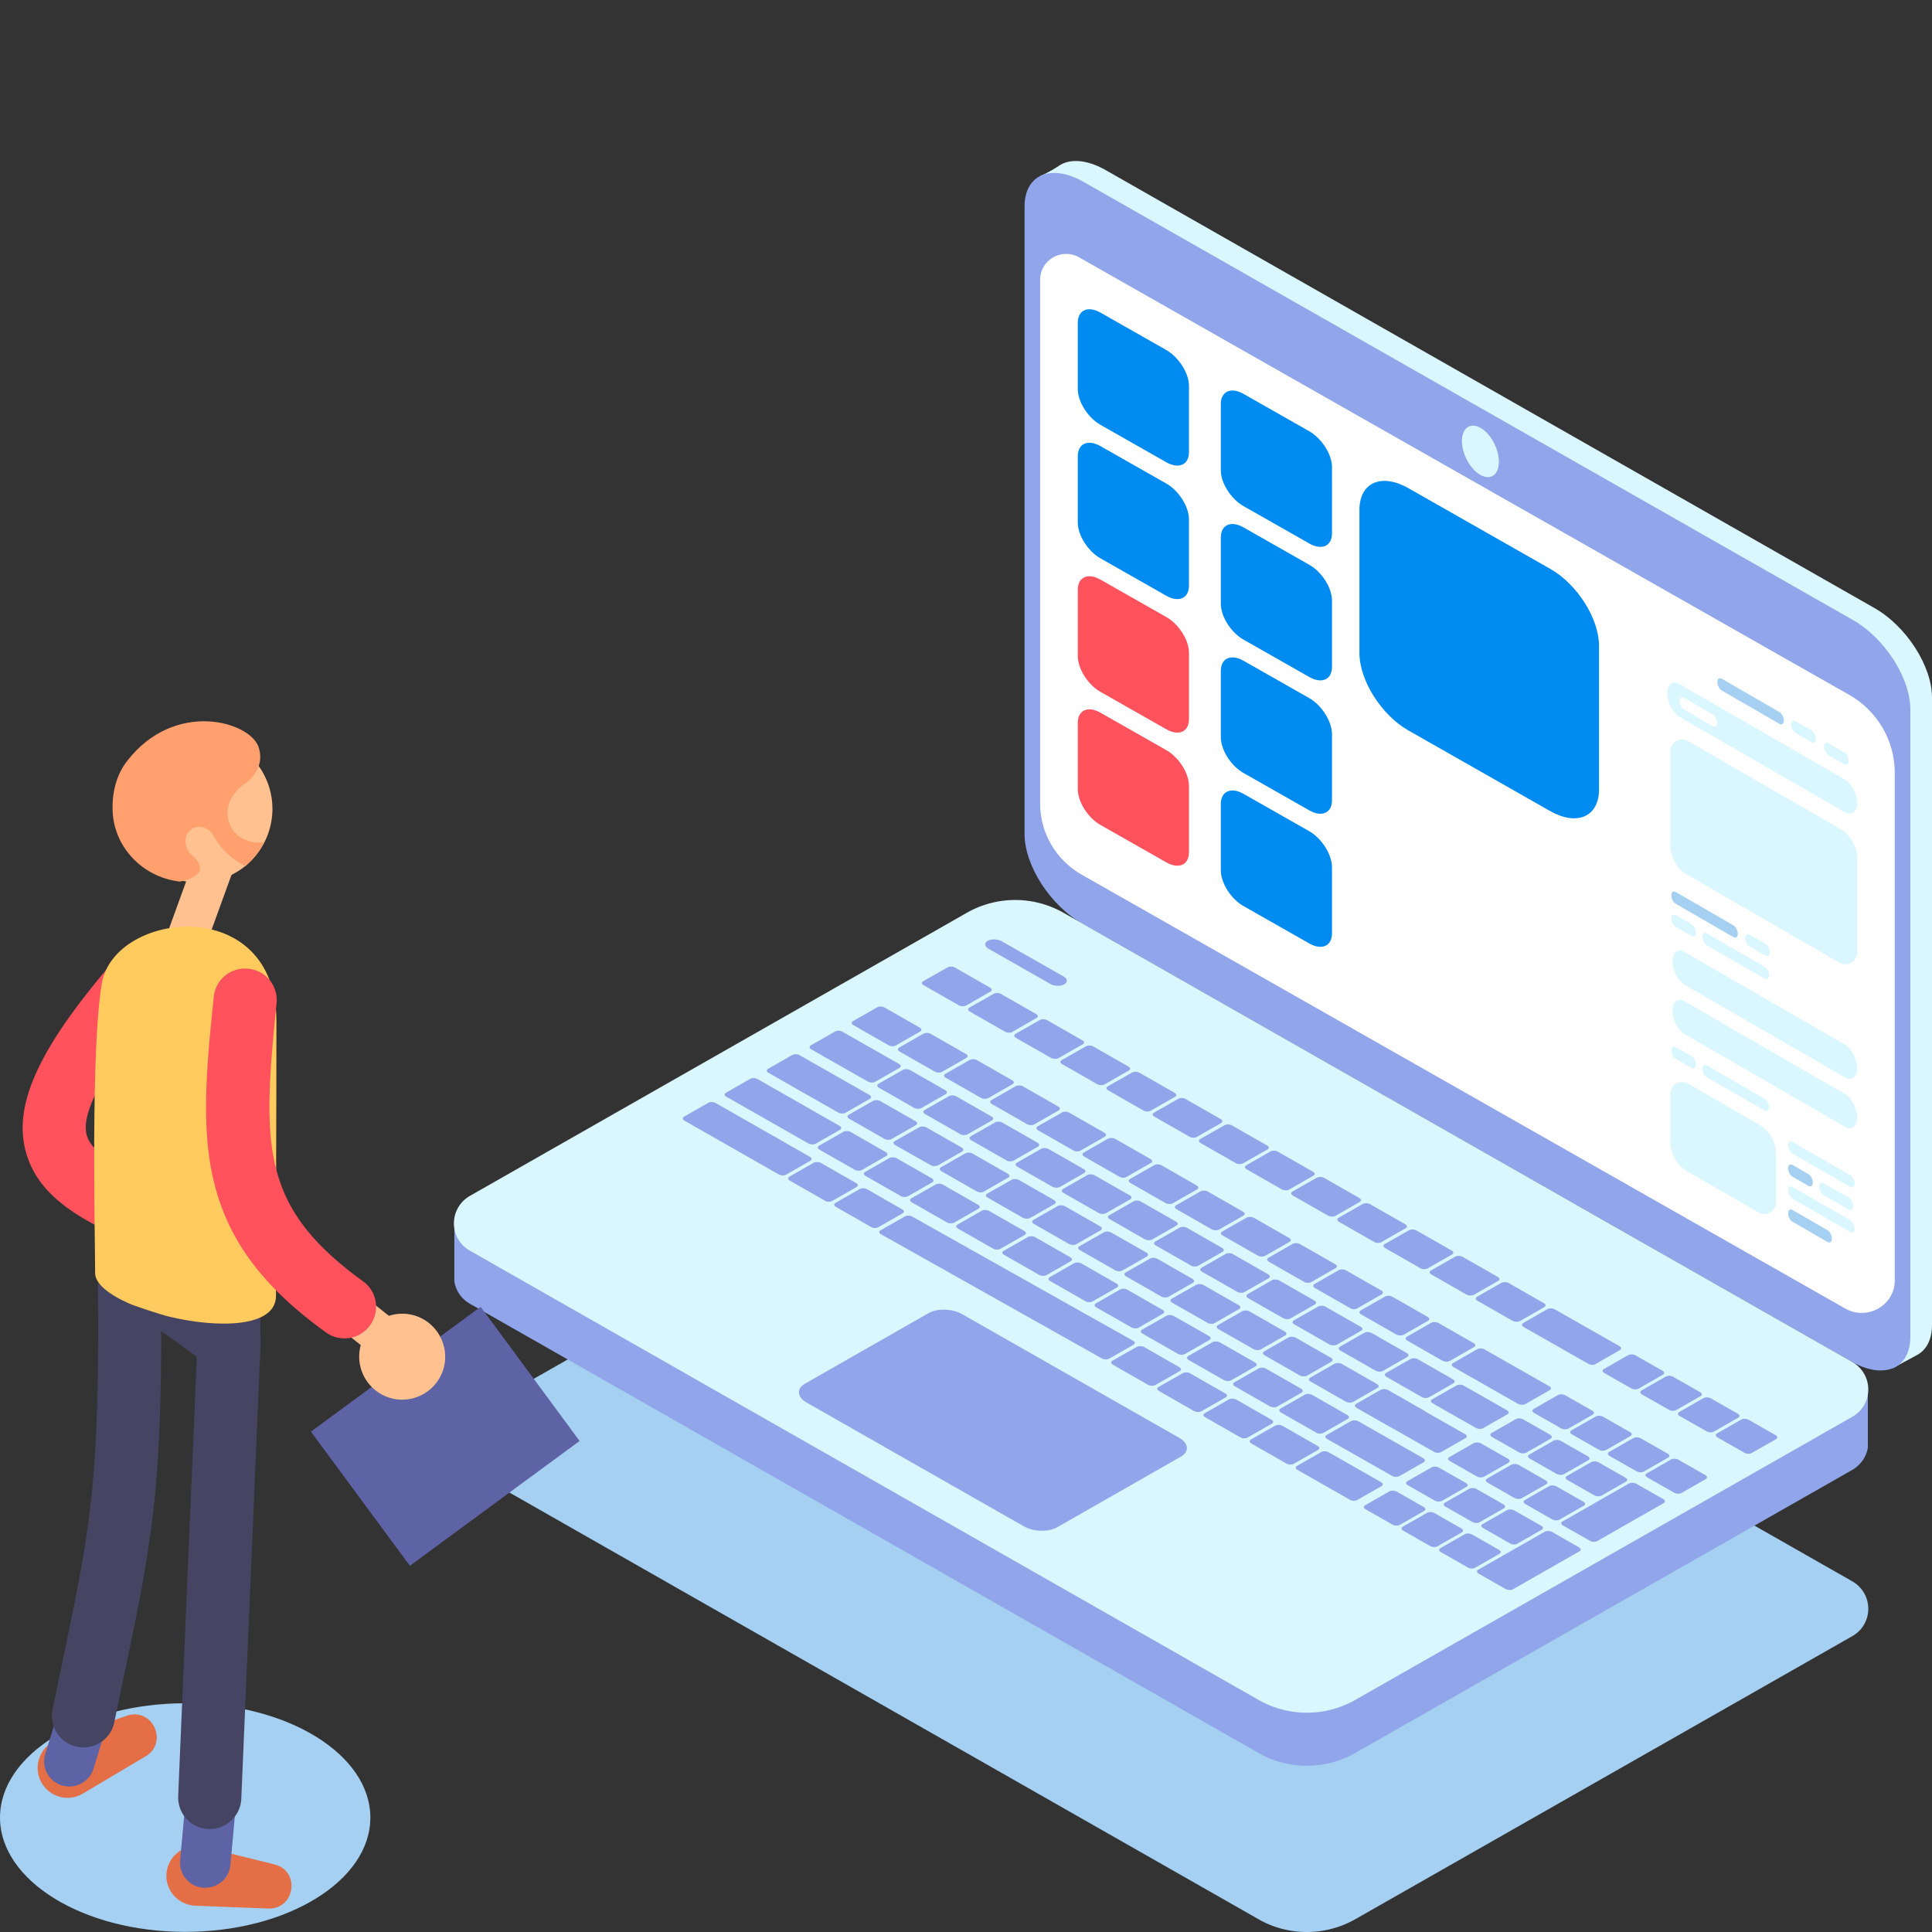 <svg width="300" height="300" fill="none" xmlns="http://www.w3.org/2000/svg"><rect width="100%" height="100%" fill="#333333" stroke="none"/><g clip-path="url(#clip0_678_5698)"><path d="M157.636 173.792c-2.592 0-5.184.665-7.497 1.974l-77.147 43.973c-3.341 1.888-3.341 6.631 0 8.541l122.446 69.746c2.313 1.33 4.905 1.974 7.496 1.974 2.592 0 5.183-.665 7.497-1.974l77.168-43.951c3.341-1.888 3.341-6.631 0-8.541l-122.467-69.746a15.027 15.027 0 00-7.496-1.996z" fill="#A5D0F1"/><path d="M293.875 212.463l-120.133-72.171c-5.011-2.79-9.059-9.035-9.059-13.971l-3.17-98.975s1.67-.73 2.891-1.588c1.649-1.137 4.219-1.03 7.111.558l119.426 68.03c5.012 2.79 9.06 9.034 9.06 13.97v97.409c0 2.296-.879 3.905-2.314 4.678-1.67.901-3.812 2.06-3.812 2.06z" fill="#DAF6FF"/><path d="M287.577 211.476l-119.425-68.008c-5.012-2.789-9.06-9.034-9.06-13.97v-97.43c0-4.936 4.048-6.674 9.06-3.884L287.577 96.19c5.012 2.79 9.06 9.035 9.06 13.971v97.408c0 4.958-4.048 6.696-9.06 3.906z" fill="#90A5EA"/><path d="M286.529 203.192l-118.548-67.364c-4.005-2.275-6.468-6.481-6.468-11.03V43.42c0-3.069 3.362-5 6.061-3.455l119.554 67.922c4.391 2.489 7.09 7.103 7.09 12.104v78.802c.021 3.906-4.262 6.331-7.689 4.399z" fill="#fff"/><path d="M232.748 71.684c0-2.017-1.285-4.378-2.87-5.258-1.585-.88-2.87.043-2.87 2.06 0 2.018 1.285 4.379 2.87 5.259 1.585.901 2.87-.022 2.87-2.06z" fill="#DAF6FF"/><path d="M281.924 220.575l-79.353 44.079-123.303-70.239-8.717-4.957v9.528c.235 1.373 1.028 2.682 2.441 3.476l122.446 69.746c2.206 1.267 4.669 1.91 7.133 1.975a15.298 15.298 0 007.86-1.975l77.168-43.95a4.936 4.936 0 002.442-3.477v-8.52l-8.117 4.314z" fill="#90A5EA"/><path d="M72.992 194.222l122.446 69.746a15.181 15.181 0 0014.993 0l77.168-43.951c3.341-1.888 3.341-6.631 0-8.541L165.132 141.73a15.181 15.181 0 00-14.993 0l-77.147 43.951c-3.341 1.91-3.341 6.653 0 8.541z" fill="#DAF6FF"/><path d="M137.996 162.311l-5.483-3.133c-.321-.172-.343-.473-.043-.623l3.748-2.146c.3-.172.793-.15 1.114.021l5.483 3.134c.321.172.342.472.043.622l-3.749 2.147c-.299.193-.792.171-1.113-.022zm7.175 4.099l-5.483-3.134c-.322-.171-.343-.472-.043-.622l3.748-2.146c.3-.172.792-.151 1.114.021l5.483 3.134c.321.171.342.472.042.622l-3.748 2.146c-.3.172-.792.151-1.113-.021zm7.174 4.077l-5.483-3.133c-.321-.172-.342-.472-.042-.623l3.769-2.146c.3-.172.793-.15 1.092.022l5.483 3.133c.322.172.343.472.043.623l-3.748 2.146c-.3.171-.814.15-1.114-.022zm7.154 4.078l-5.483-3.134c-.322-.171-.343-.472-.043-.622l3.748-2.146c.3-.172.792-.151 1.114.021l5.483 3.134c.321.171.342.472.043.622l-3.749 2.146c-.299.172-.792.172-1.113-.021zm7.174 4.077l-5.482-3.133c-.322-.172-.343-.472-.043-.623l3.769-2.146c.3-.172.793-.15 1.093.021l5.482 3.134c.322.172.343.472.043.622l-3.748 2.147c-.3.171-.792.171-1.114-.022zm7.154 4.078l-5.483-3.134c-.321-.171-.343-.472-.043-.622l3.748-2.146c.3-.172.793-.15 1.114.021l5.483 3.134c.321.171.342.472.043.622l-3.748 2.146c-.3.194-.793.172-1.114-.021zm7.176 4.099l-5.483-3.134c-.322-.172-.343-.472-.043-.622l3.769-2.146c.3-.172.793-.151 1.093.021l5.483 3.134c.321.171.342.472.042.622l-3.748 2.146c-.3.172-.792.15-1.113-.021zm7.174 4.077l-5.483-3.134c-.321-.171-.342-.472-.042-.622l3.769-2.146c.3-.172.793-.151 1.114.021l5.483 3.134c.321.171.342.472.043.622l-3.748 2.146c-.322.172-.836.151-1.136-.021zm7.154 4.078l-5.483-3.134c-.322-.171-.343-.472-.043-.622l3.769-2.146c.3-.172.793-.151 1.114.021l5.483 3.134c.321.171.343.472.043.622l-3.748 2.146c-.321.172-.814.172-1.135-.021zm7.176 4.077l-5.483-3.134c-.322-.171-.343-.472-.043-.622l3.748-2.146c.3-.172.792-.151 1.114.021l5.483 3.134c.321.171.342.472.042.622l-3.748 2.146c-.3.172-.792.172-1.113-.021zm7.153 4.078l-5.483-3.134c-.321-.172-.343-.472-.043-.622l3.748-2.147c.3-.171.793-.15 1.114.022l5.483 3.133c.321.172.343.473.043.623l-3.748 2.146c-.3.193-.793.172-1.114-.021zm7.175 4.099l-5.483-3.134c-.322-.172-.343-.472-.043-.622l3.769-2.147c.3-.171.793-.15 1.114.022l5.483 3.133c.321.172.343.472.043.623l-3.748 2.146c-.321.172-.814.15-1.135-.021zm7.174 4.077l-5.483-3.134c-.321-.171-.342-.472-.042-.622l3.748-2.146c.3-.172.792-.151 1.113.021l5.483 3.134c.322.171.343.472.043.622l-3.748 2.146c-.3.172-.792.151-1.114-.021zm18.42 10.494l-4.219-2.404c-.321-.193-.343-.472-.043-.623l3.748-2.146c.3-.171.793-.15 1.114.022l4.219 2.404c.322.171.343.472.043.622l-3.748 2.146c-.3.172-.792.172-1.114-.021zm5.868 3.326l-4.22-2.404c-.321-.171-.342-.472-.043-.622l3.749-2.146c.299-.172.792-.15 1.113.021l4.22 2.404c.321.172.342.472.042.622l-3.748 2.147c-.3.171-.792.171-1.113-.022zm5.847 3.348l-4.219-2.404c-.321-.171-.343-.472-.043-.622l3.748-2.146c.3-.172.793-.151 1.114.021l4.219 2.404c.321.193.343.472.043.622l-3.748 2.147c-.3.171-.793.15-1.114-.022zm5.847 3.327l-4.219-2.404c-.322-.172-.343-.472-.043-.623l3.748-2.146c.3-.172.792-.15 1.114.022l4.219 2.403c.321.172.343.473.043.623l-3.748 2.146c-.3.172-.793.15-1.114-.021zm-24.095-6.267l-4.219-2.404c-.321-.172-.343-.472-.043-.622l3.748-2.147c.3-.171.793-.15 1.114.022l4.219 2.404c.321.171.343.472.043.622l-3.748 2.146c-.3.172-.793.172-1.114-.021zm5.847 3.348l-4.219-2.404c-.322-.172-.343-.472-.043-.622l3.748-2.147c.3-.171.792-.15 1.114.022l4.219 2.404c.321.171.343.472.043.622l-3.748 2.146c-.3.172-.793.15-1.114-.021zm5.847 3.326l-4.219-2.404c-.321-.193-.343-.472-.043-.622l3.748-2.146c.3-.172.793-.151 1.114.021l4.219 2.404c.322.172.343.472.043.622l-3.748 2.147c-.3.171-.792.15-1.114-.022zm-18.248-2.94l-4.219-2.403c-.321-.172-.343-.473-.043-.623l3.748-2.146c.3-.172.793-.15 1.114.021l4.219 2.404c.322.172.343.472.043.623l-3.748 2.146c-.3.171-.792.171-1.114-.022zm5.848 3.348l-4.219-2.404c-.321-.193-.343-.472-.043-.622l3.748-2.147c.3-.171.793-.15 1.114.022l4.219 2.404c.321.171.343.472.043.622l-3.748 2.146c-.3.172-.793.151-1.114-.021zm5.868 3.326l-4.219-2.404c-.321-.193-.343-.472-.043-.622l3.748-2.146c.3-.172.793-.151 1.114.021l4.219 2.404c.322.172.343.472.043.622l-3.748 2.147c-.3.171-.792.15-1.114-.022zm5.847 3.327l-4.219-2.404c-.322-.171-.343-.472-.043-.622l10.302-5.881c.3-.172.792-.15 1.113.022l4.22 2.403c.321.172.342.473.043.623l-10.302 5.881c-.3.171-.793.171-1.114-.022zm-24.095-6.245l-4.219-2.404c-.321-.172-.343-.472-.043-.622l3.748-2.147c.3-.171.793-.15 1.114.022l4.219 2.404c.322.171.343.472.043.622l-3.748 2.146c-.3.172-.814.151-1.114-.021zm5.847 3.326l-4.219-2.404c-.322-.171-.343-.472-.043-.622l3.748-2.146c.3-.172.792-.151 1.114.021l4.197 2.404c.322.172.343.472.043.622l-3.748 2.146c-.278.172-.771.151-1.092-.021zm5.848 3.326l-4.22-2.403c-.321-.172-.342-.473-.043-.623l3.749-2.146c.299-.172.792-.15 1.113.021l4.22 2.404c.321.172.342.472.042.623l-3.748 2.146c-.3.171-.792.171-1.113-.022zm-18.249-2.918l-4.219-2.404c-.321-.172-.342-.472-.043-.622l3.748-2.147c.3-.171.793-.15 1.114.022l4.219 2.404c.322.171.343.472.043.622l-3.748 2.146c-.3.172-.792.151-1.114-.021zm5.847 3.326l-4.219-2.404c-.321-.172-.343-.472-.043-.622l3.748-2.147c.3-.171.793-.15 1.114.022l4.219 2.404c.321.171.343.472.043.622l-3.748 2.146c-.3.172-.793.151-1.114-.021zm5.847 3.326l-4.219-2.403c-.322-.194-.343-.473-.043-.623l3.748-2.146c.3-.172.792-.15 1.114.021l4.219 2.404c.321.172.343.472.043.623l-3.748 2.146c-.3.172-.793.172-1.114-.022zm5.869 3.349l-4.219-2.404c-.322-.193-.343-.472-.043-.622l10.302-5.881c.3-.172.792-.15 1.114.021l4.219 2.404c.321.172.343.472.043.623l-10.302 5.88c-.3.172-.793.151-1.114-.021zm1.927-28.757l-10.066-5.73c-.321-.172-.343-.473-.043-.623l3.748-2.146c.3-.172.793-.15 1.114.021l10.066 5.731c.321.172.343.472.043.622l-3.748 2.146c-.3.172-.793.151-1.114-.021zm-86.85-61.892l-5.483-3.134c-.321-.171-.343-.472-.043-.622l3.77-2.146c.3-.172.792-.15 1.114.021l5.483 3.134c.321.172.342.472.042.622l-3.748 2.146c-.321.172-.814.172-1.135-.021zm7.176 4.099l-5.483-3.133c-.321-.172-.343-.473-.043-.623l3.77-2.146c.3-.172.792-.15 1.092.021l5.483 3.134c.321.172.343.472.043.622l-3.748 2.147c-.3.171-.814.15-1.114-.022zm7.153 4.077l-5.483-3.133c-.321-.172-.342-.472-.043-.623l3.77-2.146c.3-.172.792-.15 1.114.022l5.483 3.133c.321.172.342.472.043.622l-3.749 2.147c-.321.171-.813.15-1.135-.022zm7.175 4.078l-5.483-3.134c-.321-.172-.343-.472-.043-.622l3.77-2.147c.3-.171.792-.15 1.092.022l5.483 3.133c.321.172.343.473.043.623l-3.748 2.146c-.3.172-.793.15-1.114-.021zm7.154 4.077l-5.483-3.133c-.321-.172-.342-.472-.042-.623l3.769-2.146c.3-.171.793-.15 1.114.022l5.483 3.133c.321.172.342.472.043.623l-3.749 2.146c-.321.172-.813.172-1.135-.022zm7.175 4.078l-5.483-3.134c-.321-.172-.343-.472-.043-.622l3.77-2.147c.3-.171.792-.15 1.092.022l5.483 3.133c.321.172.343.473.043.623l-3.748 2.146c-.3.172-.793.172-1.114-.021zm7.175 4.099l-5.483-3.134c-.321-.171-.343-.472-.043-.622l3.77-2.146c.3-.172.792-.151 1.113.021l5.483 3.134c.322.171.343.472.043.622l-3.748 2.146c-.321.172-.835.151-1.135-.021zm7.153 4.077l-5.483-3.133c-.321-.172-.342-.473-.043-.623l3.749-2.146c.299-.172.792-.15 1.113.021l5.483 3.134c.322.172.343.472.043.622l-3.748 2.147c-.3.171-.792.15-1.114-.022zm7.175 4.077l-5.483-3.133c-.321-.172-.343-.472-.043-.622l3.77-2.147c.3-.171.792-.15 1.114.022l5.483 3.133c.321.193.342.472.042.623l-3.748 2.146c-.321.172-.814.15-1.135-.022zm7.154 4.078l-5.483-3.133c-.321-.172-.342-.472-.042-.623l3.748-2.146c.3-.172.792-.15 1.113.022l5.483 3.133c.322.172.343.472.043.622l-3.748 2.147c-.3.171-.792.171-1.114-.022zm7.174 4.078l-5.483-3.134c-.321-.172-.342-.472-.043-.622l3.77-2.147c.3-.171.792-.15 1.114.022l5.483 3.133c.321.172.342.473.043.623l-3.749 2.146c-.321.172-.814.172-1.135-.021zm7.176 4.099l-5.483-3.134c-.321-.172-.343-.472-.043-.622l3.77-2.147c.3-.171.792-.15 1.113.022l5.483 3.133c.322.172.343.473.043.623l-3.748 2.146c-.321.172-.835.15-1.135-.021zm7.153 4.077l-5.483-3.134c-.321-.171-.342-.472-.043-.622l3.77-2.146c.3-.172.792-.151 1.114.021l5.483 3.134c.321.171.342.472.043.622l-3.749 2.146c-.321.172-.813.151-1.135-.021zm18.442 10.494l-4.22-2.404c-.321-.171-.342-.472-.042-.622l3.748-2.146c.3-.172.792-.151 1.113.021l4.22 2.404c.321.172.342.472.043.622l-3.749 2.146c-.299.172-.792.151-1.113-.021zm5.846 3.326l-4.219-2.403c-.321-.172-.343-.473-.043-.623l3.748-2.146c.3-.172.793-.15 1.114.021l4.219 2.404c.322.172.343.472.043.623l-3.748 2.146c-.3.172-.792.172-1.114-.022zm5.847 3.348l-4.219-2.404c-.322-.171-.343-.472-.043-.622l3.748-2.146c.3-.172.793-.15 1.114.021l4.219 2.404c.321.172.343.472.043.622l-3.748 2.147c-.3.171-.793.15-1.114-.022zm5.869 3.326l-4.219-2.404c-.321-.193-.343-.472-.043-.622l3.748-2.146c.3-.172.793-.151 1.114.021l4.219 2.404c.321.172.343.472.043.622l-3.748 2.147c-.3.171-.793.15-1.114-.022zm-24.245-13.82l-10.067-5.73c-.321-.172-.343-.472-.043-.623l3.748-2.146c.3-.172.793-.15 1.114.022l10.067 5.73c.321.172.342.472.042.622l-3.748 2.147c-.3.193-.792.171-1.113-.022zm-111.866-43.822l-8.824-5.022c-.321-.193-.343-.472-.043-.622l3.77-2.147c.3-.171.792-.15 1.092.022l8.824 5.022c.322.172.343.472.043.623l-3.748 2.146c-.3.171-.793.15-1.114-.022zm7.176 4.078l-5.483-3.134c-.322-.172-.343-.472-.043-.622l3.748-2.147c.3-.171.792-.15 1.114.022l5.483 3.133c.321.172.342.473.043.623l-3.749 2.146c-.299.172-.813.15-1.113-.021zm7.153 4.077l-5.483-3.134c-.321-.171-.343-.472-.043-.622l3.77-2.146c.3-.172.792-.15 1.113.021l5.483 3.134c.322.171.343.472.043.622l-3.748 2.146c-.321.172-.814.172-1.135-.021zm7.176 4.077l-5.483-3.133c-.321-.172-.343-.472-.043-.623l3.748-2.146c.3-.172.793-.15 1.114.022l5.483 3.133c.321.172.342.472.043.622l-3.749 2.147c-.299.171-.792.171-1.113-.022zm7.152 4.1l-5.483-3.134c-.321-.172-.343-.472-.043-.622l3.77-2.147c.3-.171.792-.15 1.114.022l5.483 3.133c.321.172.342.473.042.623l-3.748 2.146c-.321.172-.814.15-1.135-.021zm7.176 4.077l-5.483-3.134c-.321-.171-.343-.472-.043-.622l3.748-2.146c.3-.172.793-.151 1.114.021l5.483 3.134c.321.171.343.472.043.622l-3.748 2.146c-.3.172-.793.151-1.114-.021zm7.175 4.078l-5.483-3.134c-.322-.172-.343-.472-.043-.622l3.748-2.147c.3-.171.792-.15 1.114.022l5.483 3.133c.321.172.342.473.043.623l-3.749 2.146c-.299.172-.813.15-1.113-.021zm7.153 4.077l-5.483-3.134c-.321-.171-.343-.472-.043-.622l3.77-2.146c.3-.172.792-.151 1.092.021l5.483 3.134c.321.171.343.472.043.622l-3.748 2.146c-.3.172-.793.172-1.114-.021zm7.176 4.077l-5.483-3.133c-.321-.172-.343-.472-.043-.623l3.748-2.146c.279-.15.771-.15 1.092.043l5.483 3.134c.322.171.343.472.043.622l-3.748 2.146c-.278.15-.771.15-1.092-.043zm7.152 4.099l-5.483-3.133c-.321-.172-.343-.472-.043-.623l3.748-2.146c.3-.172.793-.15 1.114.022l5.483 3.133c.321.193.343.472.043.622l-3.748 2.147c-.3.171-.793.15-1.114-.022zm7.176 4.078l-5.483-3.134c-.321-.172-.343-.472-.043-.622l3.77-2.147c.299-.171.792-.15 1.113.022l5.483 3.133c.322.172.343.473.043.623l-3.748 2.146c-.321.172-.814.15-1.135-.021zm7.175 4.077l-5.483-3.134c-.322-.172-.343-.472-.043-.622l3.748-2.146c.3-.172.793-.151 1.114.021l5.483 3.134c.321.171.342.472.043.622l-3.749 2.146c-.299.172-.813.15-1.113-.021zm7.153 4.078l-5.483-3.134c-.321-.172-.343-.472-.043-.622l3.77-2.146c.3-.172.792-.151 1.114.021l5.482 3.134c.322.171.343.472.043.622l-3.748 2.146c-.321.172-.814.172-1.135-.021zm8.417 4.807l-6.747-3.842c-.321-.172-.342-.472-.042-.623l3.769-2.146c.3-.172.793-.15 1.092.022l6.747 3.841c.321.172.343.473.043.623l-3.748 2.146c-.3.172-.793.15-1.114-.021zm-99.015-48.972l-10.859-6.182c-.321-.171-.342-.472-.042-.622l3.748-2.146c.3-.172.792-.15 1.113.021l10.859 6.181c.322.172.343.473.043.623l-3.748 2.146c-.3.172-.814.15-1.114-.021zm7.155 4.077l-5.483-3.134c-.322-.172-.343-.472-.043-.622l3.769-2.146c.3-.172.793-.151 1.093.021l5.483 3.134c.321.171.342.472.043.622l-3.749 2.146c-.299.172-.792.172-1.113-.021zm7.174 4.077l-5.504-3.112c-.321-.172-.343-.472-.043-.622l3.77-2.147c.3-.171.792-.15 1.113.022l5.483 3.133c.322.172.343.473.043.623l-3.748 2.146c-.3.15-.792.15-1.114-.043zm7.154 4.077l-5.483-3.133c-.321-.172-.343-.472-.043-.623l3.748-2.146c.3-.172.793-.15 1.114.022l5.483 3.133c.321.193.342.472.043.623l-3.748 2.146c-.3.193-.793.172-1.114-.022zm7.175 4.1l-5.483-3.134c-.322-.171-.343-.472-.043-.622l3.769-2.146c.3-.172.793-.151 1.114.021l5.483 3.134c.321.171.343.472.043.622l-3.748 2.146c-.322.172-.814.15-1.135-.021zm7.175 4.077l-5.483-3.134c-.321-.171-.342-.472-.042-.622l3.748-2.146c.3-.172.792-.15 1.113.021l5.483 3.134c.322.172.343.472.043.622l-3.748 2.146c-.3.172-.792.151-1.114-.021zm7.154 4.078l-5.483-3.134c-.322-.172-.343-.472-.043-.622l3.769-2.147c.3-.171.793-.15 1.114.022l5.483 3.133c.321.172.343.473.043.623l-3.748 2.146c-.321.172-.814.172-1.135-.021zm7.175 4.077l-5.483-3.134c-.322-.171-.343-.472-.043-.622l3.769-2.146c.3-.172.793-.15 1.093.021l5.483 3.134c.321.172.342.472.042.622l-3.748 2.146c-.3.172-.792.172-1.113-.021zm7.153 4.077l-5.483-3.133c-.321-.172-.343-.473-.043-.623l3.77-2.146c.299-.172.792-.15 1.113.021l5.483 3.134c.321.193.343.472.043.622l-3.748 2.147c-.321.193-.814.171-1.135-.022zm7.175 4.099l-5.483-3.133c-.322-.172-.343-.472-.043-.623l3.748-2.146c.3-.172.792-.15 1.114.022l5.483 3.133c.321.172.342.472.042.623l-3.748 2.146c-.299.172-.792.15-1.113-.022zm7.175 4.078l-5.483-3.134c-.321-.172-.342-.472-.042-.622l3.748-2.146c.3-.172.792-.151 1.113.021l5.483 3.134c.322.171.343.472.043.622l-3.748 2.146c-.3.172-.792.15-1.114-.021zm7.154 4.077l-5.483-3.133c-.321-.172-.343-.472-.043-.623l3.748-2.146c.3-.172.793-.15 1.114.022l5.483 3.133c.321.172.342.472.043.623l-3.749 2.146c-.299.171-.792.15-1.113-.022zm7.175 4.078l-5.483-3.134c-.322-.172-.343-.472-.043-.622l3.769-2.147c.3-.171.793-.15 1.114.022l5.483 3.133c.321.172.343.473.043.623l-3.748 2.146c-.322.172-.814.172-1.135-.021z" fill="#90A5EA"/><path d="M222.682 225.448l-12.016-6.847c-.321-.172-.343-.472-.043-.622l3.748-2.147c.3-.171.793-.15 1.114.022l12.016 6.846c.321.172.342.473.042.623l-3.748 2.146c-.3.172-.792.172-1.113-.021zm-97.13-47.878l-12.765-7.276c-.321-.193-.342-.472-.043-.622l3.748-2.147c.3-.171.793-.15 1.114.022l12.765 7.276c.321.171.343.472.043.622l-3.748 2.146c-.3.172-.793.15-1.114-.021zm7.175 4.077l-5.483-3.134c-.321-.171-.342-.472-.043-.622l3.77-2.146c.3-.172.792-.151 1.092.021l5.483 3.134c.321.171.343.472.043.622l-3.748 2.146c-.3.172-.793.172-1.114-.021zm7.153 4.077l-5.483-3.133c-.322-.172-.343-.472-.043-.623l3.748-2.146c.3-.172.792-.15 1.114.022l5.483 3.133c.321.193.342.472.042.622l-3.748 2.147c-.3.171-.792.171-1.113-.022zm7.175 4.099l-5.483-3.134c-.321-.171-.342-.472-.042-.622l3.769-2.146c.3-.172.793-.151 1.092.021l5.483 3.134c.322.171.343.472.043.622l-3.748 2.146c-.3.172-.792.151-1.114-.021zm7.175 4.078l-5.483-3.134c-.321-.172-.343-.472-.043-.622l3.748-2.147c.3-.171.793-.15 1.114.022l5.483 3.133c.321.172.343.473.043.623l-3.77 2.146c-.278.172-.771.15-1.092-.021zm7.153 4.077l-5.483-3.133c-.321-.172-.342-.473-.042-.623l3.769-2.146c.3-.172.793-.15 1.093.021l5.482 3.134c.322.172.343.472.043.622L162.497 198c-.3.171-.792.15-1.114-.022zm7.176 4.078l-5.483-3.134c-.321-.172-.342-.472-.043-.622l3.749-2.147c.299-.171.792-.15 1.113.022l5.483 3.133c.322.172.343.473.043.623l-3.769 2.146c-.279.172-.772.172-1.093-.021zm7.153 4.077L170.229 203c-.322-.172-.343-.473-.043-.623l3.748-2.146c.3-.172.792-.15 1.092.021l5.483 3.134c.321.172.343.472.043.622l-3.748 2.147c-.279.171-.771.171-1.092-.022zm7.175 4.077l-5.483-3.133c-.321-.172-.342-.472-.042-.623l3.769-2.146c.3-.172.793-.15 1.114.022l5.483 3.133c.321.172.342.472.043.623l-3.749 2.146c-.321.193-.813.172-1.135-.022zm7.175 4.099l-5.483-3.133c-.321-.172-.343-.472-.043-.623l3.748-2.146c.3-.171.793-.15 1.114.022l5.483 3.133c.321.172.343.472.043.623l-3.748 2.146c-.3.172-.793.15-1.114-.022zm7.153 4.078l-5.483-3.134c-.321-.171-.342-.472-.042-.622l3.748-2.146c.3-.172.792-.151 1.114.021l5.483 3.134c.321.171.342.472.042.622l-3.748 2.146c-.3.172-.792.151-1.114-.021zm7.175 4.077l-5.483-3.133c-.321-.172-.342-.472-.043-.623l3.749-2.146c.299-.172.792-.15 1.113.022l5.483 3.133c.322.172.343.472.043.623l-3.748 2.146c-.3.172-.792.172-1.114-.022zm11.78 6.718l-10.109-5.752c-.322-.172-.343-.473-.043-.623l3.769-2.146c.3-.172.793-.15 1.114.021l10.109 5.752c.322.172.343.473.043.623l-3.748 2.146c-.321.172-.814.15-1.135-.021zm-95.223-46.805l-14.672-8.371c-.321-.171-.342-.472-.042-.622l3.748-2.146c.3-.172.792-.15 1.113.021l14.672 8.371c.321.171.342.472.043.622l-3.749 2.146c-.299.172-.792.151-1.113-.021zm7.175 4.077l-5.483-3.134c-.322-.171-.343-.472-.043-.622l3.748-2.146c.3-.172.792-.15 1.114.021l5.483 3.134c.321.171.342.472.043.622l-3.749 2.146c-.299.172-.813.172-1.113-.021zm7.153 4.077l-5.483-3.133c-.321-.172-.343-.472-.043-.623l3.748-2.146c.3-.172.793-.15 1.114.022l5.483 3.133c.321.172.343.472.043.623l-3.748 2.146c-.3.172-.793.172-1.114-.022zm35.832 20.409l-34.311-19.293c-.321-.172-.343-.472-.043-.623l3.77-2.146c.3-.172.792-.15 1.113.022l34.312 19.293c.321.172.343.472.043.622l-3.748 2.147c-.322.171-.814.171-1.136-.022zm7.176 4.099l-5.483-3.134c-.321-.171-.343-.472-.043-.622l3.77-2.146c.299-.172.792-.151 1.113.021l5.483 3.134c.322.171.343.472.043.622l-3.748 2.146c-.321.172-.814.151-1.135-.021zm7.153 4.077l-5.483-3.133c-.321-.172-.342-.472-.043-.622l3.77-2.147c.3-.171.792-.15 1.092.022l5.483 3.133c.321.172.343.472.043.623l-3.748 2.146c-.3.172-.793.15-1.114-.022zm7.175 4.078l-5.483-3.134c-.321-.171-.343-.472-.043-.622l3.748-2.146c.3-.172.793-.151 1.114.021l5.483 3.134c.321.171.343.472.043.622l-3.748 2.146c-.3.172-.793.151-1.114-.021zm7.175 4.078l-5.483-3.134c-.321-.172-.343-.472-.043-.622l3.748-2.147c.3-.171.793-.15 1.114.022l5.483 3.133c.321.172.343.472.043.623l-3.748 2.146c-.3.172-.814.172-1.114-.021zm9.852 5.622l-8.182-4.657c-.321-.172-.343-.472-.043-.623l3.748-2.146c.3-.172.793-.15 1.114.021l8.182 4.658c.321.172.342.472.043.622l-3.749 2.147c-.299.171-.792.171-1.113-.022zm-50.632 4.121l-33.754-19.229c-1.5-.859-1.607-2.168-.236-2.941l19.169-10.945c1.349-.772 3.662-.708 5.162.129l33.754 19.229c1.499.859 1.607 2.168.236 2.94l-19.169 10.945c-1.349.773-3.663.73-5.162-.128zm6.147-85.391l-9.616-5.473c-.622-.344-1.585-.387-2.164-.065-.556.322-.514.88.107 1.224l9.617 5.473c.621.364 1.585.386 2.142.064.578-.301.535-.859-.086-1.223z" fill="#90A5EA"/><path d="M262.133 115.076l23.538 13.606a5.4 5.4 0 012.699 4.679v14.529c0 1.416-1.542 2.296-2.763 1.588l-23.538-13.606a5.4 5.4 0 01-2.699-4.679v-14.529c0-1.395 1.542-2.296 2.763-1.588zm0 53.201l10.966 6.331a5.4 5.4 0 012.699 4.678v7.383c0 1.416-1.542 2.296-2.763 1.588l-10.966-6.331a5.4 5.4 0 01-2.699-4.679v-7.382c0-1.417 1.542-2.297 2.763-1.588z" fill="#DAF6FF"/><path d="M259.52 139.026c0-.515.299-.73.685-.515l8.953 5.173c.385.214.685.815.685 1.309 0 .515-.3.73-.685.515l-8.953-5.173c-.386-.214-.685-.794-.685-1.309z" fill="#A5D0F1"/><path d="M264.361 145.464c0-.515.3-.729.686-.515l8.952 5.173c.386.214.686.815.686 1.309 0 .515-.3.73-.686.515l-8.974-5.172c-.364-.215-.664-.795-.664-1.31zm-4.648 3.82c0-1.395.857-2.06 1.906-1.438l24.845 14.357c1.049.601 1.906 2.232 1.906 3.649 0 1.395-.857 2.06-1.906 1.438l-24.845-14.358c-1.071-.622-1.906-2.253-1.906-3.648zm-.814-41.612c0-1.395.857-2.06 1.907-1.438l25.658 14.808c1.05.601 1.906 2.232 1.906 3.649 0 1.395-.856 2.06-1.906 1.438l-25.658-14.808c-1.05-.601-1.907-2.232-1.907-3.649zm.814 49.273c0-1.394.857-2.06 1.906-1.437l24.845 14.357c1.049.601 1.906 2.232 1.906 3.648 0 1.395-.857 2.061-1.906 1.438l-24.845-14.357c-1.071-.601-1.906-2.232-1.906-3.649zm11.266-11.288c0-.515.299-.73.685-.515l2.463 1.417c.385.214.685.815.685 1.309 0 .515-.3.73-.685.515l-2.463-1.417c-.364-.214-.685-.815-.685-1.309z" fill="#DAF6FF"/><path d="M266.673 105.913c0-.515.3-.73.685-.515l8.953 5.172c.385.215.685.816.685 1.309 0 .515-.3.73-.685.515l-8.953-5.172c-.364-.215-.685-.816-.685-1.309z" fill="#A5D0F1"/><path d="M278.154 112.523c0-.516.3-.73.686-.516l2.463 1.417c.385.215.685.816.685 1.309 0 .515-.3.73-.685.515l-2.463-1.416c-.386-.215-.686-.794-.686-1.309z" fill="#DAF6FF"/><path d="M260.806 108.874c0-.515.3-.729.685-.515l4.476 2.597c.386.215.686.816.686 1.31 0 .493-.3.729-.686.515l-4.476-2.597c-.364-.215-.685-.816-.685-1.31z" fill="#fff"/><path d="M283.23 115.935c0-.515.3-.73.686-.515l2.463 1.416c.385.215.685.816.685 1.309 0 .516-.3.73-.685.515l-2.463-1.416c-.364-.215-.686-.816-.686-1.309zm-23.71 26.675c0-.515.299-.73.685-.515l2.463 1.416c.386.215.685.816.685 1.31 0 .515-.299.729-.685.515l-2.463-1.417c-.386-.214-.685-.794-.685-1.309zm18.141 35.216c0-.515.3-.73.686-.515l8.952 5.172c.386.215.686.816.686 1.31 0 .515-.3.729-.686.515l-8.952-5.173c-.386-.214-.686-.815-.686-1.309zm0 6.996c0-.515.3-.73.686-.515l8.952 5.173c.386.214.686.815.686 1.309 0 .515-.3.73-.686.515l-8.952-5.173c-.386-.214-.686-.794-.686-1.309z" fill="#DAF6FF"/><path d="M277.661 188.406c0-.515.3-.729.686-.515l5.418 3.134c.386.214.686.815.686 1.309 0 .515-.3.73-.686.515l-5.418-3.133c-.386-.215-.686-.795-.686-1.31z" fill="#A5D0F1"/><path d="M282.502 184.264c0-.515.3-.73.685-.515l3.877 2.232c.385.215.685.816.685 1.309 0 .515-.3.73-.685.515l-3.877-2.232c-.364-.214-.685-.794-.685-1.309z" fill="#DAF6FF"/><path d="M277.661 181.41c0-.515.3-.73.686-.515l2.463 1.417c.385.214.685.815.685 1.309s-.3.73-.685.515l-2.463-1.417c-.386-.214-.686-.815-.686-1.309z" fill="#A5D0F1"/><path d="M264.361 165.959c0-.516.3-.73.686-.516l8.952 5.173c.386.215.686.816.686 1.309 0 .515-.3.73-.686.515l-8.974-5.172c-.364-.215-.664-.816-.664-1.309zm-4.841-2.854c0-.515.299-.73.685-.515l2.463 1.416c.386.215.685.816.685 1.309 0 .494-.299.73-.685.515l-2.463-1.416c-.386-.215-.685-.816-.685-1.309z" fill="#DAF6FF"/><path d="M181.088 54.344l-10.195-5.795c-1.949-1.116-3.534-.407-3.534 1.567v10.301c0 1.974 1.585 4.464 3.534 5.558l10.195 5.795c1.949 1.116 3.534.408 3.534-1.567v-10.3c0-1.954-1.585-4.443-3.534-5.56zm22.21 12.618l-10.195-5.794c-1.949-1.116-3.534-.408-3.534 1.566v10.301c0 1.975 1.585 4.464 3.534 5.559l10.195 5.794c1.949 1.116 3.534.408 3.534-1.566V72.52c0-1.953-1.585-4.442-3.534-5.558zm37.396 21.353l-21.996-12.511c-4.198-2.382-7.603-.88-7.603 3.37v22.232c0 4.249 3.405 9.636 7.603 12.018l21.996 12.511c4.198 2.382 7.604.88 7.604-3.369v-22.233c.021-4.25-3.384-9.636-7.604-12.018zm-59.606-13.241l-10.195-5.794c-1.949-1.116-3.534-.408-3.534 1.566v10.302c0 1.974 1.585 4.464 3.534 5.558l10.195 5.794c1.949 1.116 3.534.408 3.534-1.566V80.632c0-1.952-1.585-4.463-3.534-5.558zm22.21 12.619L193.103 81.9c-1.949-1.116-3.534-.408-3.534 1.566v10.302c0 1.974 1.585 4.464 3.534 5.558l10.195 5.794c1.949 1.116 3.534.408 3.534-1.566V93.252c0-1.975-1.585-4.464-3.534-5.559z" fill="#008BF1"/><path d="M181.088 95.805l-10.195-5.794c-1.949-1.116-3.534-.408-3.534 1.567v10.301c0 1.974 1.585 4.464 3.534 5.558l10.195 5.795c1.949 1.115 3.534.407 3.534-1.567v-10.301c0-1.975-1.585-4.464-3.534-5.559z" fill="#FF525C"/><path d="M203.298 108.402l-10.195-5.794c-1.949-1.116-3.534-.408-3.534 1.566v10.302c0 1.974 1.585 4.463 3.534 5.558l10.195 5.794c1.949 1.116 3.534.408 3.534-1.566v-10.301c-.021-1.953-1.585-4.443-3.534-5.559z" fill="#008BF1"/><path d="M181.088 116.471l-10.195-5.794c-1.949-1.116-3.534-.408-3.534 1.566v10.302c0 1.974 1.585 4.464 3.534 5.558l10.195 5.795c1.949 1.115 3.534.407 3.534-1.567V122.03c0-1.975-1.585-4.464-3.534-5.559z" fill="#FF525C"/><path d="M203.298 129.069l-10.195-5.795c-1.949-1.116-3.534-.408-3.534 1.567v10.301c0 1.975 1.585 4.464 3.534 5.558l10.195 5.795c1.949 1.116 3.534.408 3.534-1.567v-10.301c-.021-1.953-1.585-4.442-3.534-5.558z" fill="#008BF1"/><path d="M74.633 202.92l-26.354 19.383 15.368 20.833 26.354-19.383-15.368-20.833z" fill="#5E63A5"/><path d="M28.753 264.482c15.88 0 28.754 7.94 28.754 17.749 0 9.809-12.875 17.748-28.754 17.748C12.874 299.979 0 292.017 0 282.231c0-9.809 12.874-17.749 28.753-17.749z" fill="#A5D0F1"/><path d="M60.859 211.909c.878 0 1.756-.37 2.38-1.108a3.113 3.113 0 00-.346-4.409c-.139-.115-3.19-2.723-7.535-5.978a3.137 3.137 0 00-4.392.623 3.128 3.128 0 00.624 4.386c4.184 3.139 7.189 5.701 7.235 5.724a3.141 3.141 0 002.034.762zm-32.105-62.315a3.124 3.124 0 002.958-2.078l4.484-12.347a3.159 3.159 0 00-1.872-4.016c-1.618-.6-3.42.254-4.022 1.869l-4.484 12.348a3.158 3.158 0 001.872 4.016c.347.161.717.208 1.064.208z" fill="#FFC190"/><path d="M28.754 195.798c1.964 0 3.837-1.2 4.576-3.139.971-2.516-.3-5.354-2.82-6.324-8.46-3.231-16.11-6.416-17.057-10.108-.925-3.601 2.912-10.455 11.395-20.333 1.756-2.055 1.525-5.147-.532-6.901-2.057-1.754-5.154-1.523-6.91.531-11.28 13.155-15.302 21.856-13.453 29.103 2.103 8.285 10.886 12.209 23.067 16.848a5.13 5.13 0 001.734.323z" fill="#FF525C"/><path d="M41.628 296.356l-11.326-.439c-2.681-.115-4.738-2.469-4.438-5.147.324-2.77 3.005-4.662 5.732-3.993l11.002 2.724c4.092.992 3.236 7.017-.97 6.855zm-19.023-23.634l-9.754 5.793c-2.31 1.385-5.316.485-6.518-1.916-1.248-2.492-.023-5.539 2.635-6.462l10.725-3.716c3.976-1.362 6.541 4.154 2.912 6.301z" fill="#E46E45"/><path d="M31.874 293.124a3.916 3.916 0 003.906-3.554l1.087-11.932c.208-2.147-1.387-4.062-3.56-4.247a3.899 3.899 0 00-4.253 3.554l-1.086 11.933c-.185 2.146 1.387 4.062 3.56 4.246h.346zM10.77 277.407a3.953 3.953 0 003.745-2.746l3.537-11.425c.647-2.054-.509-4.247-2.59-4.893a3.902 3.902 0 00-4.9 2.585l-3.536 11.425c-.647 2.054.509 4.246 2.59 4.893.392.092.762.161 1.155.161z" fill="#5E63A5"/><path d="M32.568 284.007a4.904 4.904 0 004.9-4.685l3.005-70.83a4.903 4.903 0 00-4.692-5.101 4.904 4.904 0 00-5.109 4.685l-3.004 70.831a4.902 4.902 0 004.692 5.1c.069-.023.138 0 .208 0zm-19.601-12.67c2.265 0 4.322-1.593 4.784-3.901.462-2.284.925-4.431 1.34-6.439 4.624-22.11 6.172-29.564 5.918-61.16a4.885 4.885 0 00-4.946-4.847 4.9 4.9 0 00-4.854 4.939c.254 30.534-1.133 37.158-5.71 59.06-.415 2.008-.878 4.155-1.34 6.463-.555 2.654 1.156 5.239 3.814 5.793.323.046.67.092.994.092z" fill="#454563"/><path d="M23.206 199.398l12.343 8.863V192.29l-11.88-2.447-.463 9.555z" fill="#454563"/><path d="M30.649 196.283v2.446l-2.427-1.754.07-1.177 2.357.485zm4.9 16.871c.763 0 1.525-.184 2.242-.531a4.867 4.867 0 002.658-4.362V192.29c0-2.331-1.641-4.316-3.906-4.801l-11.88-2.446a4.956 4.956 0 00-4 .923 4.875 4.875 0 00-1.895 3.624l-.462 9.532a4.833 4.833 0 002.034 4.2l12.343 8.863a4.624 4.624 0 002.866.969z" fill="#454563"/><path d="M42.854 201.221c0-21.648.069-27.464.069-42.65 0-19.918-25.17-17.194-27.112-5.862-1.757 10.154-1.04 39.027-1.04 44.981 0 1.662 2.195 3.37 5.362 4.755.901.392 4.97 1.731 6.056 1.984 7.743 1.87 16.665 1.708 16.665-3.208z" fill="#FFCB5E"/><path d="M53.485 207.822a4.867 4.867 0 003.975-2.031 4.875 4.875 0 00-1.086-6.831c-15.948-11.54-15.67-21.002-13.429-43.182a4.868 4.868 0 00-4.392-5.354 4.871 4.871 0 00-5.362 4.385c-1.063 10.363-2.057 20.148.023 28.688 2.196 9.07 7.558 16.294 17.405 23.402a4.874 4.874 0 002.866.923z" fill="#FF525C"/><path d="M60.002 216.87a6.692 6.692 0 01-3.767-8.655c1.363-3.416 5.246-5.101 8.667-3.762 3.421 1.361 5.108 5.239 3.768 8.655-1.364 3.438-5.247 5.123-8.668 3.762zm-40.125-87.956c-1.826-6.047 1.595-12.44 7.65-14.263 6.056-1.823 12.459 1.592 14.285 7.639 1.826 6.047-1.595 12.441-7.65 14.264-6.056 1.823-12.459-1.593-14.285-7.64z" fill="#FFC190"/><path d="M19.693 118.228c7.443-9.694 19.23-6.163 20.479-2.17 1.155 3.762-2.335 5.724-2.335 5.724s-3.629 2.608-2.196 6.116c1.433 3.509 5.34 2.908 5.34 2.908-.509 1.154-1.41 2.378-2.867 3.693 0 0-3.235-1.454-4.853-4.57-.855-1.638-2.89-2.146-4.022-.692-.786 1.016-.44 2.677.508 3.508 3.814 3.278-1.872 4.155-1.872 4.155s-.23-.047-.647-.116c-5.547-.946-9.754-5.677-9.754-11.309-.023-3 .855-5.493 2.219-7.247z" fill="#FFA06E"/></g><defs><clipPath id="clip0_678_5698"><path fill="#fff" d="M0 0h300v300H0z"/></clipPath></defs></svg>